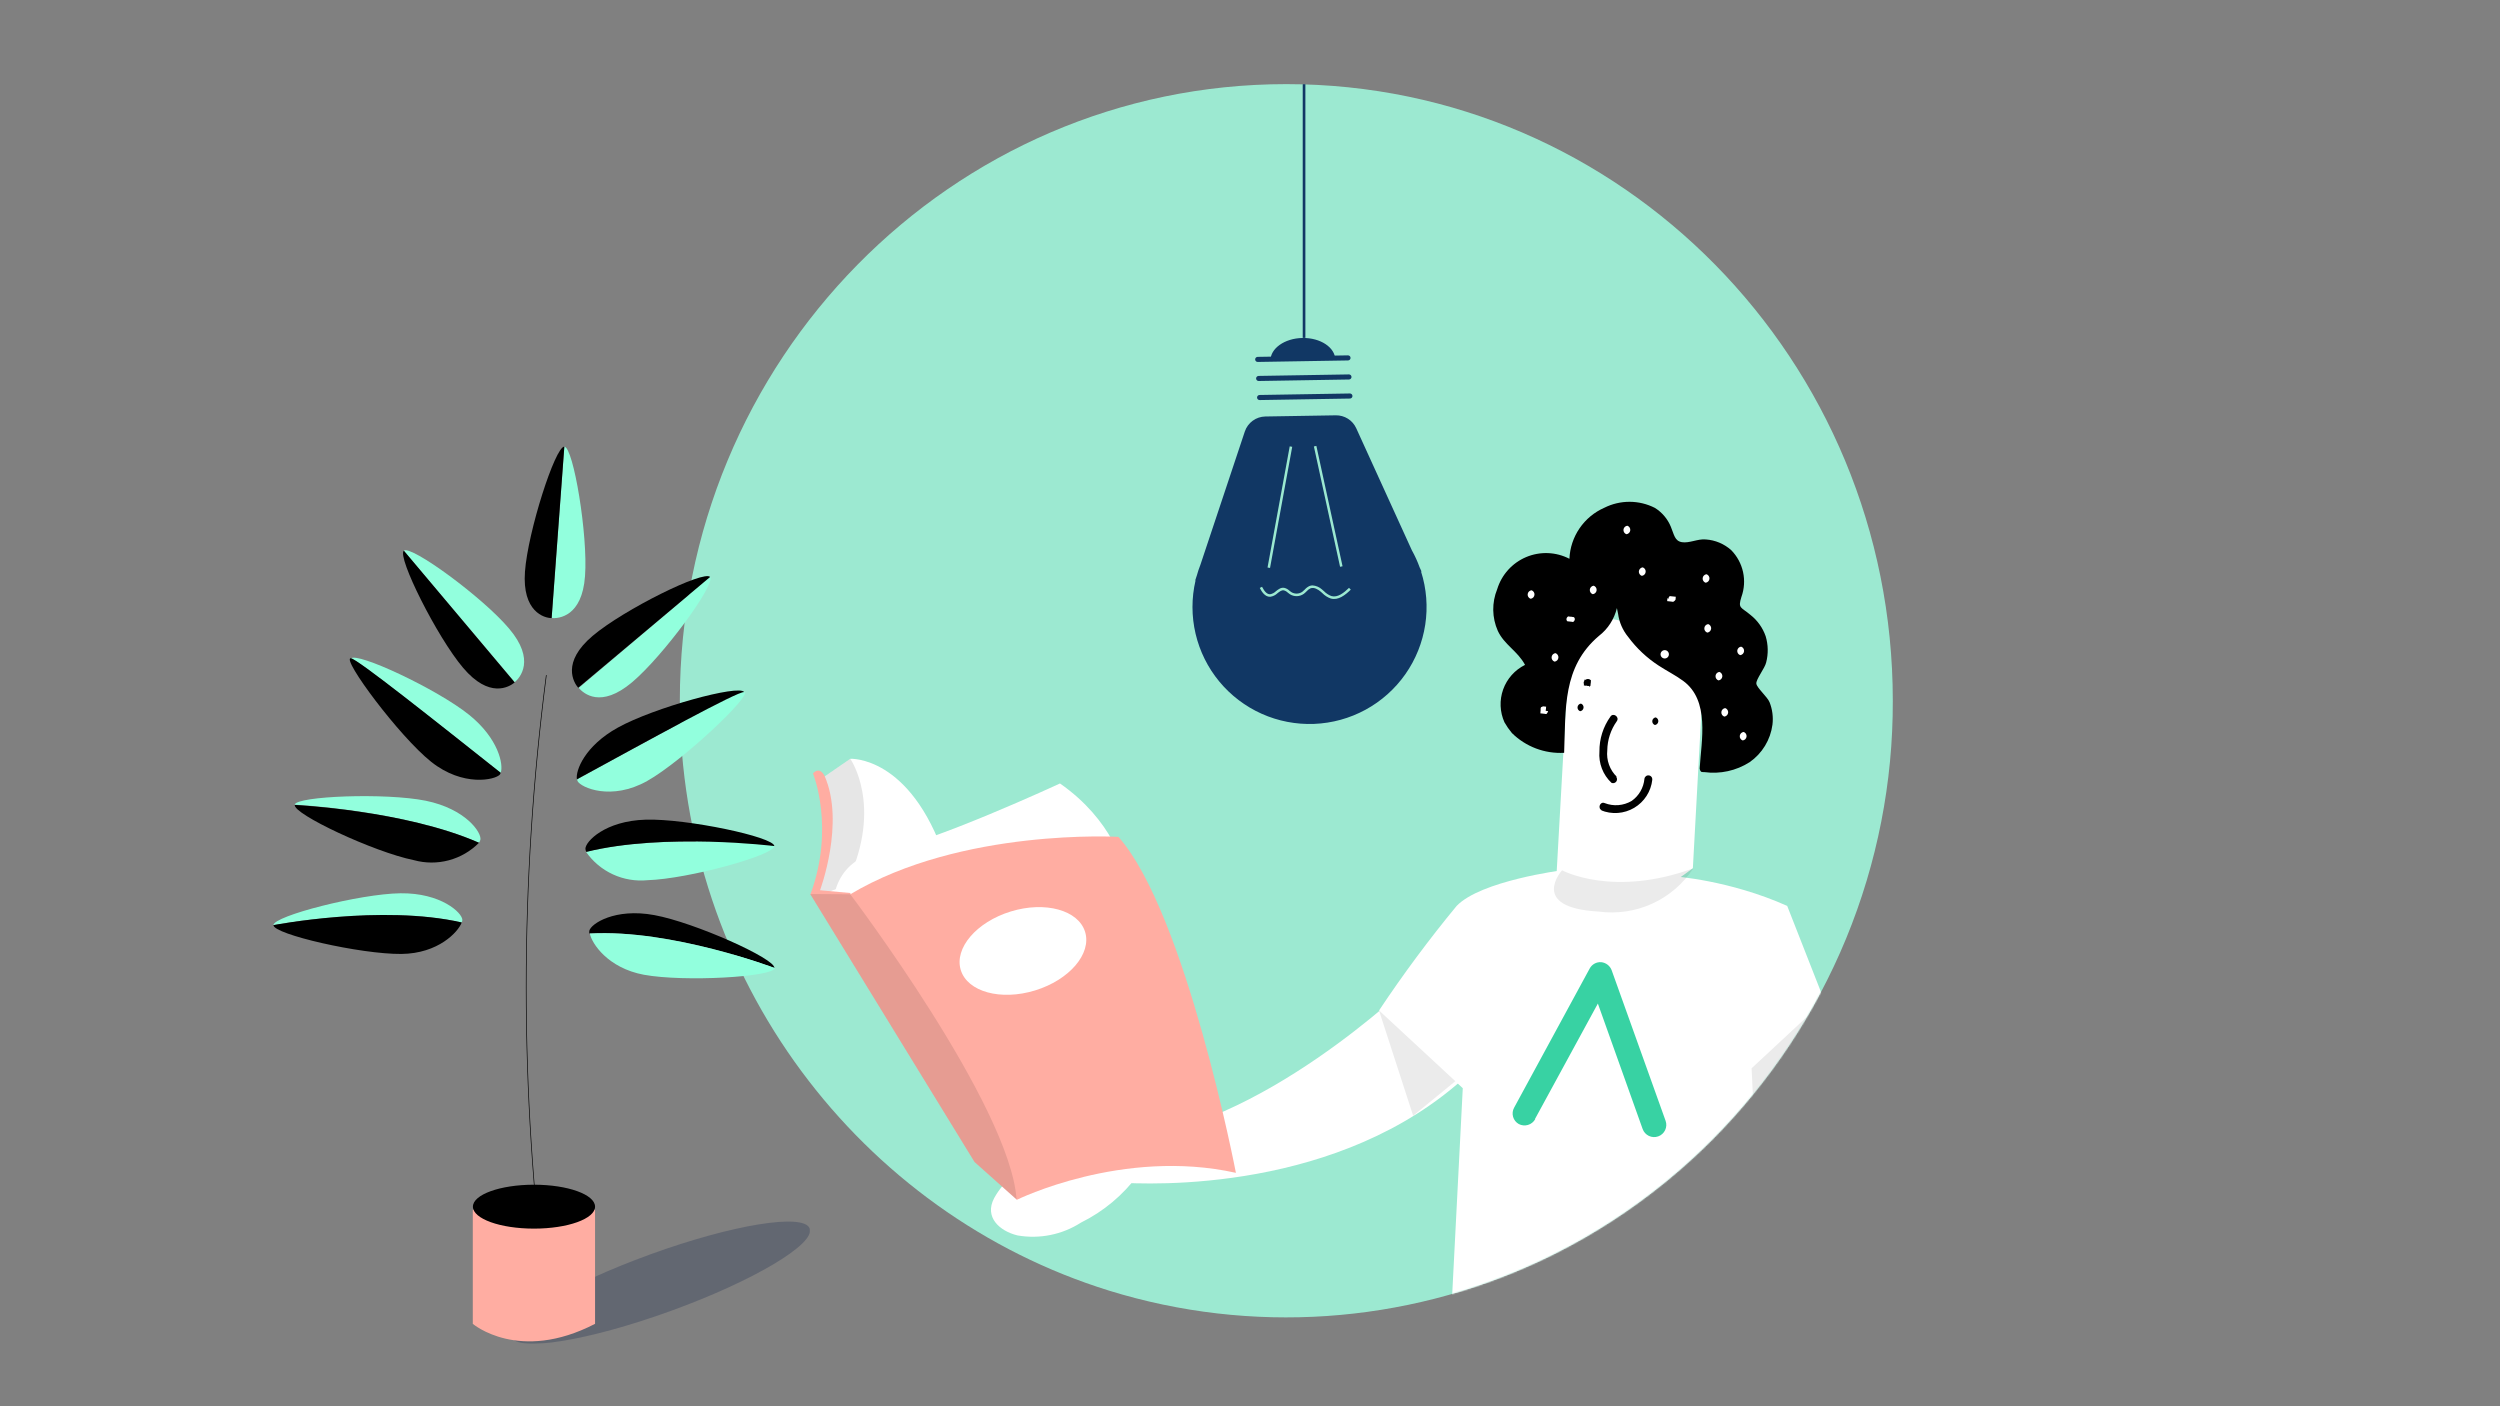 <svg width="1920" height="1080" viewBox="0 0 1920 1080" fill="none" xmlns="http://www.w3.org/2000/svg">
<rect x="0" y="0" width="1920" height="1080" fill="#808080" stroke="none"/>
<g clip-path="url(#clip0_812_66)">
<path d="M1453.67 538.183C1453.86 600.709 1441.72 662.66 1417.94 720.494C1394.16 778.328 1359.2 830.913 1315.08 875.242C1310.21 880.133 1305.24 884.911 1300.16 889.575C1294.03 895.219 1287.76 900.692 1281.32 905.991C1280.09 907.011 1278.86 908.016 1277.62 909.006C1252.19 929.598 1224.65 947.444 1195.47 962.244C1193.74 963.116 1192.01 963.988 1190.26 964.845C1187.5 966.204 1184.7 967.534 1181.91 968.834C1078.45 1016.94 960.804 1024.92 851.796 991.22C660.944 932.027 522.112 751.595 522.112 538.183C522.112 276.63 730.648 64.607 987.892 64.607C1245.14 64.607 1453.67 276.63 1453.67 538.183Z" fill="#9CE9D1"/>
<path d="M1091.38 438.966L1091.75 438.952L1090.29 435.755C1088.66 431.226 1086.66 426.837 1084.31 422.631L1041.57 328.853C1040.2 325.86 1038 323.33 1035.21 321.574C1032.43 319.818 1029.19 318.911 1025.9 318.966L971.772 319.867C968.272 319.925 964.876 321.068 962.054 323.137C959.231 325.207 957.122 328.101 956.016 331.419L921.986 433.548C920.865 436.408 919.894 439.324 919.075 442.284L917.919 445.752L918.19 445.741C915.037 459.209 915.04 473.223 918.197 486.691C921.355 500.158 927.582 512.715 936.394 523.382C945.206 534.049 956.365 542.539 969 548.189C981.635 553.84 995.405 556.498 1009.24 555.957C1023.07 555.416 1036.59 551.69 1048.74 545.07C1060.9 538.45 1071.36 529.115 1079.31 517.792C1087.26 506.469 1092.48 493.464 1094.58 479.791C1096.67 466.119 1095.58 452.147 1091.38 438.966H1091.38Z" fill="#113764"/>
<path d="M990.5 342.801L973.466 435.845L975.388 436.197L992.422 343.152L990.5 342.801Z" fill="#9CE9D1"/>
<path d="M1010.97 342.458L1009.06 342.873L1029.17 435.303L1031.08 434.888L1010.97 342.458Z" fill="#9CE9D1"/>
<path d="M965.873 274.071L1035.24 272.917C1035.75 272.908 1036.25 273.105 1036.63 273.465C1037 273.825 1037.21 274.319 1037.22 274.836C1037.23 275.354 1037.03 275.854 1036.67 276.227C1036.31 276.599 1035.82 276.813 1035.3 276.821L965.938 277.976C965.681 277.98 965.426 277.934 965.187 277.84C964.949 277.746 964.731 277.605 964.546 277.427C964.362 277.249 964.214 277.036 964.112 276.801C964.01 276.566 963.955 276.313 963.951 276.056C963.947 275.8 963.993 275.545 964.087 275.307C964.182 275.068 964.322 274.85 964.5 274.666C964.679 274.482 964.892 274.334 965.127 274.232C965.363 274.13 965.616 274.076 965.873 274.071V274.071Z" fill="#113764"/>
<path d="M966.605 288.706L1035.97 287.551C1036.49 287.543 1036.99 287.74 1037.36 288.1C1037.73 288.46 1037.95 288.954 1037.96 289.471C1037.96 289.989 1037.77 290.489 1037.41 290.861C1037.05 291.234 1036.55 291.448 1036.03 291.456L966.67 292.611C966.152 292.62 965.652 292.422 965.279 292.062C964.907 291.702 964.692 291.209 964.684 290.691C964.675 290.173 964.873 289.673 965.233 289.301C965.593 288.929 966.087 288.715 966.605 288.706Z" fill="#113764"/>
<path d="M967.338 303.341L1036.7 302.186C1037.22 302.178 1037.72 302.375 1038.09 302.735C1038.47 303.095 1038.68 303.588 1038.69 304.106C1038.7 304.624 1038.5 305.124 1038.14 305.496C1037.78 305.868 1037.28 306.082 1036.77 306.091L967.403 307.246C966.885 307.254 966.384 307.057 966.012 306.697C965.639 306.337 965.425 305.843 965.416 305.326C965.408 304.808 965.605 304.308 965.966 303.936C966.326 303.563 966.82 303.349 967.338 303.341V303.341Z" fill="#113764"/>
<path d="M1000.32 259.568C986.563 259.797 975.538 267.645 975.695 277.097L1025.52 276.267C1025.36 266.815 1014.08 259.339 1000.32 259.568Z" fill="#113764"/>
<path d="M1007.99 449.587C1010.71 449.77 1013.28 450.87 1015.3 452.706C1015.81 453.133 1016.32 453.58 1016.82 454.029C1018.43 455.705 1020.4 456.992 1022.58 457.793C1027.36 459.094 1032.07 455.322 1036.05 451.46L1037.41 452.86C1033.04 457.107 1027.79 461.237 1022.07 459.677C1019.59 458.806 1017.36 457.374 1015.53 455.492C1015.04 455.057 1014.55 454.623 1014.05 454.209C1012.42 452.856 1009.26 450.75 1006.46 451.842C1005.29 452.409 1004.26 453.207 1003.42 454.187C1002.76 454.874 1002.06 455.51 1001.3 456.087C999.764 457.179 997.936 457.791 996.049 457.847C994.162 457.904 992.3 457.401 990.698 456.402C990.123 456.018 989.568 455.603 989.038 455.159C988.169 454.297 987.086 453.681 985.901 453.374C984.241 453.141 982.732 454.326 981.132 455.578C979.621 457.047 977.687 458.007 975.603 458.323C975.532 458.327 975.461 458.329 975.39 458.331C971.495 458.395 969.026 454.504 967.498 451.545L969.235 450.65C971.311 454.672 973.313 456.506 975.5 456.373C977.174 456.052 978.715 455.241 979.926 454.042C981.775 452.593 983.689 451.094 986.171 451.44C987.715 451.776 989.135 452.539 990.268 453.641C990.743 454.04 991.239 454.413 991.754 454.759C993.027 455.537 994.499 455.928 995.99 455.883C997.482 455.839 998.928 455.362 1000.15 454.509C1000.82 453.991 1001.45 453.422 1002.03 452.807C1003.06 451.628 1004.33 450.679 1005.75 450.023C1006.46 449.745 1007.22 449.597 1007.99 449.587V449.587Z" fill="#9CE9D1"/>
<path d="M1002.53 64.669H1000.49V259.488H1002.53V64.669Z" fill="#113764"/>
<mask id="mask0_812_66" style="mask-type:alpha" maskUnits="userSpaceOnUse" x="522" y="64" width="932" height="948">
<path d="M1453.67 538.183C1453.86 600.709 1441.72 662.66 1417.94 720.494C1394.16 778.328 1359.2 830.913 1315.08 875.242C1310.21 880.133 1305.24 884.911 1300.16 889.575C1294.03 895.219 1287.76 900.692 1281.32 905.991C1280.09 907.011 1278.86 908.016 1277.62 909.006C1252.19 929.598 1224.65 947.444 1195.47 962.244C1193.74 963.116 1192.01 963.988 1190.26 964.845C1187.5 966.204 1184.7 967.534 1181.91 968.834C1078.45 1016.94 960.804 1024.92 851.796 991.22C660.944 932.027 522.112 751.595 522.112 538.183C522.112 276.63 730.648 64.607 987.892 64.607C1245.14 64.607 1453.67 276.63 1453.67 538.183Z" fill="#38D2A3"/>
</mask>
<g mask="url(#mask0_812_66)">
<path d="M847.322 883.968C834.95 884.352 822.685 886.398 810.857 890.051C792.432 894.454 776.458 905.886 766.348 921.903C764.94 924.119 764.139 926.665 764.023 929.287C764.374 932.577 765.685 935.69 767.793 938.24C769.902 940.79 772.714 942.663 775.879 943.627C786.984 947.622 799.117 947.732 810.295 943.939C821.489 939.828 832.081 934.235 841.789 927.311C853.193 920.458 863.029 911.287 870.663 900.392" fill="white"/>
<path d="M846.828 880.692C817.001 881.892 778.742 892.023 763.474 920.237C755.786 934.848 767.706 945.462 781.43 948.805C798.339 951.759 815.743 948.243 830.18 938.955C847.51 930.4 862.543 917.826 874.023 902.281C876.267 898.791 871.094 894.841 868.682 898.313C857.52 913.348 842.877 925.452 826.009 933.586C810.849 941.963 787.637 949.474 772.117 937.624C756.597 925.774 784.464 905.023 794.696 899.848C811.325 891.726 829.52 887.317 848.021 886.928C852.047 887.361 851.112 880.305 846.846 880.525L846.828 880.692Z" fill="white"/>
<path d="M1083.38 755.211C1083.38 755.211 965.69 869.099 861.994 873.882C859.265 874.003 856.606 874.784 854.246 876.158C851.885 877.532 849.894 879.459 848.442 881.772C846.99 884.085 846.122 886.716 845.911 889.438C845.701 892.161 846.155 894.893 847.234 897.401V897.401C848.424 900.629 850.573 903.416 853.394 905.388C856.214 907.359 859.57 908.421 863.012 908.431C904.868 910.562 1053.58 910.117 1144.19 808.073" fill="white"/>
<path d="M1408.74 782.022L1408.74 787.927L1372.57 695.735C1328.07 675.83 1285.57 673.026 1285.57 673.026L1199.7 668.361C1199.7 668.361 1137.23 676.394 1118.68 695.771C1097.46 721.491 1077.57 748.283 1059.1 776.042L1123.41 835.724L1114.77 1004.24L1330.39 999.487C1340.96 933.776 1349.64 904.579 1353.34 838.129C1353.7 829.941 1356.62 837.352 1361.47 830.746C1366.32 824.14 1359.67 823.198 1367.38 820.411L1408.74 782.022Z" fill="white"/>
<path d="M1206.37 476.072L1194.66 684.981C1194.66 684.981 1217.95 728.539 1300.12 666.821L1307.92 523.985C1298.19 506.332 1283.14 492.198 1264.91 483.595C1246.68 474.993 1226.19 472.36 1206.37 476.072V476.072Z" fill="white"/>
<path d="M1241.7 596.58C1239.02 593.974 1236.97 590.792 1235.71 587.276C1234.44 583.76 1233.99 580.002 1234.39 576.286C1234.49 568.23 1237.06 560.396 1241.74 553.838C1243.95 550.683 1239.07 547.106 1236.87 550.26C1231.24 558.097 1228.26 567.52 1228.36 577.163C1228 581.614 1228.64 586.091 1230.25 590.258C1231.85 594.425 1234.38 598.176 1237.64 601.231C1238.26 601.502 1238.96 601.555 1239.62 601.382C1240.28 601.21 1240.86 600.821 1241.27 600.278C1241.68 599.735 1241.9 599.07 1241.88 598.389C1241.87 597.709 1241.63 597.052 1241.2 596.525L1241.7 596.58Z" fill="black"/>
<path d="M1178.89 859.343L1227.16 770.73L1261.54 867.055C1262.37 869.393 1264.1 871.307 1266.33 872.376C1268.57 873.444 1271.15 873.579 1273.49 872.751C1275.83 871.923 1277.74 870.2 1278.81 867.961C1279.88 865.722 1280.02 863.15 1279.19 860.812L1237.73 745.067C1237.1 743.408 1236.01 741.958 1234.6 740.877C1233.19 739.797 1231.51 739.129 1229.74 738.947C1227.96 738.816 1226.18 739.2 1224.61 740.055C1223.05 740.909 1221.76 742.197 1220.91 743.764L1162.86 850.662C1161.66 852.806 1161.37 855.336 1162.04 857.697C1162.7 860.057 1164.28 862.058 1166.42 863.259C1168.59 864.4 1171.13 864.648 1173.48 863.952C1175.84 863.255 1177.83 861.669 1179.04 859.529L1178.89 859.343Z" fill="#38D2A3"/>
<path opacity="0.08" d="M1059.08 776.025L1085.3 856.88L1117.69 830.342L1059.08 776.025Z" fill="black"/>
<path opacity="0.08" d="M1402.35 767.294L1346.7 851.432L1345.23 820.437L1402.35 767.294Z" fill="black"/>
<path opacity="0.08" d="M1199.68 668.38C1199.68 668.38 1238.63 689.541 1300.48 666.848C1292.75 678.691 1281.82 688.101 1268.96 693.984C1256.1 699.867 1241.83 701.982 1227.82 700.084C1173.66 697.137 1199.68 668.38 1199.68 668.38Z" fill="black"/>
<path d="M860.531 877.933L841.91 875.928C835.258 874.492 828.415 874.156 821.653 874.934C818.284 875.361 815.069 876.602 812.287 878.549C809.504 880.496 807.237 883.09 805.681 886.109C804.872 887.656 804.533 889.407 804.707 891.144C804.882 892.881 805.561 894.529 806.661 895.885C808.63 897.41 811.036 898.264 813.526 898.32C825.101 899.567 836.508 900.795 848.083 902.041" fill="white"/>
<path d="M860.893 874.579C852.002 873.621 843.238 871.49 834.161 870.683C826.42 869.454 818.489 870.741 811.533 874.354C808.642 875.924 806.201 878.208 804.445 880.989C802.689 883.771 801.675 886.955 801.501 890.239C801.509 891.868 801.91 893.471 802.67 894.912C803.43 896.352 804.527 897.588 805.868 898.514C809.277 900.324 813.083 901.259 816.944 901.233C827.177 902.335 837.577 903.455 847.81 904.556C852.004 905.008 852.729 898.3 848.517 898.016L820.335 894.982L813.121 894.205C811.612 894.042 809.431 893.808 808.587 892.19C807.744 890.572 809.276 885.817 810.536 883.578C813.329 880.868 816.729 878.863 820.452 877.729C824.175 876.596 828.115 876.366 831.944 877.06C841.339 878.072 850.9 879.101 860.186 881.119C864.38 881.571 865.068 875.198 860.893 874.579V874.579Z" fill="white"/>
<path d="M1213.54 546.221C1214.21 546.133 1214.84 545.82 1215.32 545.333C1215.8 544.846 1216.09 544.213 1216.17 543.535C1216.24 542.857 1216.08 542.175 1215.72 541.598C1215.36 541.02 1214.81 540.581 1214.17 540.352C1213.5 540.439 1212.87 540.752 1212.39 541.239C1211.91 541.726 1211.62 542.359 1211.54 543.037C1211.47 543.715 1211.63 544.397 1211.99 544.975C1212.35 545.552 1212.9 545.991 1213.54 546.221V546.221Z" fill="black"/>
<path d="M1270.95 556.818C1271.62 556.731 1272.25 556.418 1272.73 555.931C1273.2 555.444 1273.5 554.811 1273.58 554.133C1273.65 553.455 1273.49 552.773 1273.13 552.195C1272.77 551.618 1272.22 551.179 1271.58 550.949C1270.91 551.037 1270.28 551.35 1269.8 551.837C1269.32 552.324 1269.02 552.957 1268.95 553.635C1268.88 554.313 1269.04 554.995 1269.4 555.572C1269.76 556.15 1270.31 556.589 1270.95 556.818V556.818Z" fill="black"/>
<path d="M1242.67 471.336C1243.55 477.873 1246.24 484.035 1250.42 489.134C1256.84 497.82 1264.77 505.281 1273.83 511.164C1280.01 515.222 1286.62 518.478 1292.59 522.853C1313.36 537.982 1306.65 568.643 1305.34 590.216C1305.42 591.144 1305.8 592.021 1306.43 592.708C1307.24 592.969 1308.1 593.062 1308.94 592.979C1321.07 594.636 1333.39 591.935 1343.71 585.356C1348.48 582.039 1352.5 577.763 1355.52 572.8C1358.54 567.837 1360.49 562.298 1361.25 556.539C1361.96 550.709 1361.2 544.795 1359.03 539.336C1357.44 535.263 1349.2 528.269 1348.87 525.01C1348.54 521.752 1355.41 513.161 1356.39 508.855C1358.13 502.209 1358.01 495.209 1356.03 488.629C1353.79 482.179 1349.75 476.505 1344.39 472.278C1337.08 466.063 1334.55 467.487 1337.4 458.463C1339.61 452.34 1340.05 445.717 1338.67 439.355C1337.28 432.994 1334.13 427.153 1329.57 422.505C1324.17 417.681 1317.32 414.794 1310.1 414.301C1304.06 413.651 1297.38 417.342 1291.71 416.393C1286.04 415.444 1285.73 410.49 1283.16 404.446C1280.7 398.5 1276.43 393.474 1270.97 390.071C1264.96 387.008 1258.31 385.402 1251.56 385.382C1244.81 385.363 1238.15 386.931 1232.12 389.959C1224.43 393.333 1217.85 398.794 1213.11 405.72C1208.37 412.647 1205.67 420.762 1205.32 429.145C1200.22 426.503 1194.6 425.015 1188.86 424.788C1183.12 424.561 1177.4 425.6 1172.1 427.831C1166.81 430.062 1162.07 433.431 1158.22 437.698C1154.38 441.965 1151.52 447.025 1149.84 452.521C1147.77 457.602 1146.74 463.05 1146.81 468.538C1146.89 474.026 1148.08 479.442 1150.3 484.462C1155.25 495.173 1165.58 500.018 1171.23 510.634C1163.39 514.512 1157.37 521.275 1154.42 529.501C1151.48 537.727 1151.84 546.774 1155.43 554.737C1157.09 557.654 1159 560.415 1161.16 562.987C1166.41 568.172 1172.7 572.2 1179.6 574.814C1186.51 577.427 1193.89 578.568 1201.26 578.162C1202.54 544.371 1199.9 512.195 1227.93 488.409C1234.86 483.063 1239.75 475.508 1241.78 466.999" fill="black"/>
<path d="M1229.43 622.231C1233.55 623.939 1238.01 624.665 1242.46 624.351C1246.9 624.037 1251.21 622.69 1255.05 620.42C1258.89 618.149 1262.14 615.015 1264.55 611.268C1266.97 607.522 1268.48 603.264 1268.96 598.834C1269.04 598.033 1268.81 597.231 1268.3 596.604C1267.8 595.977 1267.06 595.577 1266.26 595.49C1265.46 595.404 1264.66 595.639 1264.03 596.145C1263.41 596.65 1263 597.383 1262.92 598.184C1262.61 601.547 1261.57 604.803 1259.88 607.726C1258.19 610.649 1255.88 613.168 1253.11 615.11C1250.01 616.937 1246.54 618.037 1242.95 618.327C1239.36 618.616 1235.75 618.088 1232.4 616.782C1228.84 615.211 1226.69 620.917 1230.27 622.321L1229.43 622.231Z" fill="black"/>
<path d="M1220.47 527.631L1221.41 526.715C1221.52 526.448 1221.55 526.159 1221.5 525.877C1221.63 525.499 1221.67 525.099 1221.63 524.703C1221.77 524.327 1221.81 523.925 1221.76 523.529L1221.87 522.523C1221.33 521.914 1220.58 521.53 1219.78 521.45C1219.02 521.388 1218.27 521.61 1217.67 522.072L1216.84 521.981L1216.73 522.987C1216.46 523.314 1216.3 523.708 1216.26 524.124C1216.21 524.54 1216.29 524.96 1216.47 525.335L1216.36 526.341C1216.99 526.656 1217.7 526.733 1218.38 526.558C1219.06 526.865 1219.82 526.947 1220.56 526.793L1220.47 527.631Z" fill="black"/>
<path d="M1336.48 503.159C1337.24 503.07 1337.95 502.725 1338.48 502.182C1339.02 501.639 1339.36 500.93 1339.44 500.17C1339.52 499.41 1339.35 498.645 1338.94 497.999C1338.53 497.354 1337.91 496.868 1337.19 496.619C1336.43 496.708 1335.72 497.052 1335.18 497.595C1334.64 498.138 1334.31 498.848 1334.22 499.608C1334.14 500.368 1334.32 501.133 1334.73 501.778C1335.14 502.423 1335.76 502.91 1336.48 503.159V503.159Z" fill="white"/>
<path d="M1260.91 442.262C1261.67 442.173 1262.38 441.829 1262.91 441.286C1263.45 440.743 1263.79 440.033 1263.87 439.273C1263.95 438.514 1263.78 437.748 1263.37 437.103C1262.96 436.458 1262.34 435.971 1261.62 435.723C1260.86 435.812 1260.15 436.156 1259.61 436.699C1259.07 437.242 1258.74 437.952 1258.65 438.712C1258.57 439.472 1258.75 440.237 1259.16 440.882C1259.57 441.527 1260.19 442.014 1260.91 442.262V442.262Z" fill="white"/>
<path d="M1249.09 410.288C1249.85 410.199 1250.55 409.854 1251.09 409.311C1251.63 408.768 1251.97 408.059 1252.05 407.299C1252.13 406.539 1251.95 405.774 1251.54 405.128C1251.13 404.483 1250.52 403.997 1249.79 403.748C1249.04 403.837 1248.33 404.181 1247.79 404.724C1247.25 405.267 1246.91 405.977 1246.83 406.737C1246.75 407.497 1246.93 408.262 1247.34 408.907C1247.75 409.552 1248.36 410.039 1249.09 410.288V410.288Z" fill="white"/>
<path d="M1319.79 522.562C1320.55 522.473 1321.25 522.128 1321.79 521.585C1322.33 521.042 1322.67 520.333 1322.75 519.573C1322.83 518.813 1322.65 518.048 1322.24 517.403C1321.83 516.757 1321.22 516.271 1320.49 516.022C1319.74 516.111 1319.03 516.455 1318.49 516.998C1317.95 517.541 1317.61 518.251 1317.53 519.011C1317.45 519.771 1317.63 520.536 1318.04 521.181C1318.45 521.826 1319.07 522.313 1319.79 522.562V522.562Z" fill="white"/>
<path d="M1223.24 456.351C1224 456.262 1224.7 455.918 1225.24 455.375C1225.78 454.832 1226.12 454.122 1226.2 453.363C1226.28 452.603 1226.11 451.837 1225.7 451.192C1225.29 450.547 1224.67 450.06 1223.95 449.812C1223.19 449.901 1222.48 450.245 1221.94 450.788C1221.4 451.331 1221.06 452.041 1220.98 452.801C1220.9 453.561 1221.08 454.326 1221.49 454.971C1221.9 455.616 1222.52 456.103 1223.24 456.351V456.351Z" fill="white"/>
<path d="M1208.78 473.959C1208.78 473.959 1208.78 473.959 1207.77 473.851C1207.36 473.636 1206.88 473.584 1206.43 473.706C1206.07 473.524 1205.65 473.479 1205.26 473.58C1205.11 473.488 1204.94 473.431 1204.77 473.412C1204.59 473.394 1204.42 473.414 1204.25 473.471C1203.9 473.697 1203.6 474.001 1203.39 474.361C1203.17 474.72 1203.04 475.125 1203.01 475.543C1203.01 475.842 1203.07 476.138 1203.18 476.413C1203.3 476.688 1203.47 476.936 1203.69 477.143V477.143C1203.69 477.143 1203.69 477.143 1204.69 477.251L1206.03 477.396L1207.21 477.522C1207.52 477.687 1207.88 477.726 1208.21 477.63C1208.57 477.405 1208.86 477.101 1209.08 476.741C1209.3 476.381 1209.42 475.977 1209.46 475.559L1209.47 475.391C1209.42 474.848 1209.17 474.342 1208.78 473.959V473.959Z" fill="white"/>
<path d="M1278.16 505.693C1279.01 505.784 1279.85 505.536 1280.52 505.003C1281.18 504.47 1281.6 503.695 1281.69 502.85C1281.79 502.005 1281.54 501.159 1281 500.497C1280.47 499.835 1279.7 499.412 1278.85 499.321C1278.01 499.23 1277.16 499.479 1276.5 500.012C1275.83 500.545 1275.41 501.319 1275.32 502.164C1275.23 503.009 1275.48 503.856 1276.01 504.518C1276.54 505.179 1277.32 505.602 1278.16 505.693V505.693Z" fill="white"/>
<path d="M1187.1 545.914L1187.19 545.076C1187.31 544.64 1187.36 544.187 1187.33 543.734L1187.44 542.728L1186.43 542.62L1185.09 542.476L1183.49 543.151C1183.15 543.886 1183.06 544.71 1183.24 545.499C1183.1 545.875 1183.06 546.277 1183.11 546.673C1183.04 547.06 1182.99 547.453 1182.98 547.847L1184.16 547.973L1186.17 548.19C1186.66 548.331 1187.17 548.386 1187.68 548.352C1188.32 547.755 1188.76 546.972 1188.94 546.113L1187.1 545.914Z" fill="white"/>
<path d="M1193.89 508.144C1194.65 508.055 1195.36 507.711 1195.89 507.168C1196.43 506.625 1196.77 505.915 1196.85 505.155C1196.93 504.395 1196.76 503.63 1196.35 502.985C1195.94 502.34 1195.32 501.853 1194.6 501.604C1193.84 501.693 1193.13 502.038 1192.59 502.581C1192.05 503.124 1191.72 503.833 1191.63 504.593C1191.55 505.353 1191.73 506.118 1192.14 506.764C1192.55 507.409 1193.17 507.895 1193.89 508.144V508.144Z" fill="white"/>
<path d="M1324.26 550.352C1325.02 550.262 1325.72 549.918 1326.26 549.375C1326.8 548.832 1327.14 548.123 1327.22 547.363C1327.3 546.603 1327.12 545.838 1326.71 545.192C1326.3 544.547 1325.69 544.061 1324.96 543.812C1324.2 543.901 1323.5 544.245 1322.96 544.788C1322.42 545.331 1322.08 546.041 1322 546.801C1321.92 547.561 1322.1 548.326 1322.51 548.971C1322.92 549.616 1323.53 550.103 1324.26 550.352V550.352Z" fill="white"/>
<path d="M1280.62 459.314C1280.49 459.69 1280.45 460.092 1280.5 460.488C1280.42 460.875 1280.38 461.268 1280.37 461.662L1281.55 461.788L1283.56 462.005C1284.05 462.146 1284.56 462.201 1285.07 462.167C1285.76 461.826 1286.34 461.303 1286.76 460.653V460.653C1286.88 460.217 1286.93 459.763 1286.9 459.311L1287.01 458.305L1286.01 458.197L1284.66 458.052L1283.83 457.962L1282.32 457.799C1281.7 458.402 1281.31 459.201 1281.22 460.057L1280.62 459.314Z" fill="white"/>
<path d="M1309.9 447.542C1310.66 447.453 1311.36 447.109 1311.9 446.566C1312.44 446.023 1312.78 445.313 1312.86 444.553C1312.94 443.793 1312.76 443.028 1312.35 442.383C1311.94 441.738 1311.33 441.251 1310.6 441.003C1309.84 441.092 1309.14 441.436 1308.6 441.979C1308.06 442.522 1307.72 443.232 1307.64 443.992C1307.56 444.751 1307.74 445.517 1308.15 446.162C1308.56 446.807 1309.17 447.294 1309.9 447.542V447.542Z" fill="white"/>
<path d="M1175.51 459.858C1176.27 459.769 1176.98 459.425 1177.52 458.882C1178.05 458.339 1178.39 457.629 1178.47 456.869C1178.56 456.109 1178.38 455.344 1177.97 454.699C1177.56 454.054 1176.94 453.567 1176.22 453.318C1175.46 453.407 1174.75 453.752 1174.21 454.295C1173.67 454.838 1173.34 455.547 1173.25 456.307C1173.17 457.067 1173.35 457.832 1173.76 458.477C1174.17 459.123 1174.79 459.609 1175.51 459.858V459.858Z" fill="white"/>
<path d="M1311.19 485.846C1311.95 485.757 1312.66 485.413 1313.2 484.87C1313.74 484.327 1314.07 483.617 1314.16 482.857C1314.24 482.097 1314.06 481.332 1313.65 480.687C1313.24 480.042 1312.62 479.555 1311.9 479.306C1311.14 479.395 1310.43 479.74 1309.89 480.283C1309.36 480.826 1309.02 481.535 1308.94 482.295C1308.85 483.055 1309.03 483.82 1309.44 484.465C1309.85 485.11 1310.47 485.597 1311.19 485.846V485.846Z" fill="white"/>
<path d="M1338.4 568.668C1339.16 568.579 1339.87 568.235 1340.41 567.692C1340.94 567.149 1341.28 566.439 1341.36 565.679C1341.45 564.919 1341.27 564.154 1340.86 563.509C1340.45 562.864 1339.83 562.377 1339.11 562.128C1338.35 562.217 1337.64 562.562 1337.1 563.105C1336.57 563.648 1336.23 564.357 1336.15 565.117C1336.06 565.877 1336.24 566.642 1336.65 567.287C1337.06 567.933 1337.68 568.419 1338.4 568.668V568.668Z" fill="white"/>
</g>
<g clip-path="url(#clip1_812_66)">
<path d="M502.545 702.805C533.457 708.459 596.062 736.534 594.696 743.455C594.696 743.455 515.612 713.43 452.617 716.94C452.475 716.232 452.475 715.503 452.617 714.795C453.787 709.531 472.12 697.151 502.545 702.805Z" fill="black"/>
<path d="M594.696 649.775C594.696 656.793 528.776 675.023 497.181 675.997C488.107 676.876 478.963 675.325 470.686 671.505C462.409 667.685 455.298 661.733 450.081 654.259C510.346 639.344 594.696 649.775 594.696 649.775Z" fill="#92FFDD"/>
<path d="M594.696 649.775C594.696 649.775 510.345 639.344 450.276 654.259C449.873 653.506 449.64 652.674 449.594 651.822C449.594 646.363 464.611 630.376 496.011 629.498C527.41 628.621 594.403 642.756 594.696 649.775Z" fill="black"/>
<path d="M571.487 531.529C578.313 533.186 524.583 584.267 497.083 599.766C469.584 615.266 446.083 604.933 443.45 599.766C443.339 599.318 443.339 598.85 443.45 598.402C498.546 568.28 567.099 530.554 571.487 531.529Z" fill="#92FFDD"/>
<path d="M571.488 531.529C567.1 530.554 498.547 568.28 443.061 598.499C441.891 591.87 449.107 572.861 474.461 558.824C501.96 543.52 568.075 525.388 571.488 531.529Z" fill="black"/>
<path d="M545.354 443.114C549.839 448.475 509.468 503.747 485.382 524.023C461.296 544.3 448.229 532.602 444.426 528.313L545.354 443.114Z" fill="#92FFDD"/>
<path d="M545.354 443.114L444.036 528.215C440.525 524.023 431.066 508.719 455.153 488.345C479.239 467.972 540.868 437.655 545.354 443.114Z" fill="black"/>
<path d="M595.086 743.455C593.818 750.376 525.461 754.275 494.548 748.621C466.757 743.455 454.372 724.446 453.007 716.94C516.002 713.43 595.086 743.455 595.086 743.455Z" fill="#92FFDD"/>
<path d="M449.302 442.431C447.059 473.723 429.018 475.088 423.655 474.698L433.407 343C440.428 343.585 451.642 411.237 449.302 442.431Z" fill="#92FFDD"/>
<path d="M433.406 343L423.655 474.698C417.999 474.698 400.934 469.824 403.177 439.019C405.42 408.215 426.385 343 433.406 343Z" fill="black"/>
<path d="M391.085 482.886C411.368 506.867 399.374 520.514 395.278 523.926L310.148 422.935C315.511 418.353 370.9 458.808 391.085 482.886Z" fill="#92FFDD"/>
<path d="M310.148 422.935L395.279 524.121C390.89 527.728 375.776 536.599 355.688 512.911C335.6 489.223 304.785 427.517 310.148 422.935Z" fill="black"/>
<path d="M360.27 548.979C382.894 567.208 386.794 587.192 384.551 593.528C335.014 554.535 273.872 505.794 269.386 505.794C273.774 500.238 335.794 529.287 360.27 548.979Z" fill="#92FFDD"/>
<path d="M384.552 593.528C384.394 593.966 384.199 594.391 383.967 594.795C380.456 598.987 355.59 604.543 331.114 585.047C306.637 565.55 262.268 505.892 269.387 505.502C273.872 505.502 335.014 554.243 384.552 593.528Z" fill="black"/>
<path d="M327.018 614.974C357.833 621.31 370.022 639.539 368.949 644.901C368.762 645.767 368.36 646.571 367.779 647.24C311.123 622.285 226.285 617.996 226.285 617.996C227.846 611.367 296.301 608.735 327.018 614.974Z" fill="#92FFDD"/>
<path d="M355.102 706.509C355.046 707.181 354.881 707.839 354.614 708.459C293.18 694.421 210 710.506 210 710.506C210 703.487 276.31 686.428 307.515 686.038C338.72 685.648 355.005 701.05 355.102 706.509Z" fill="#92FFDD"/>
<path d="M210 710.506C210 710.506 293.18 694.421 354.614 708.459C351.884 715.77 336.574 732.342 308.295 732.634C276.895 732.927 210 717.525 210 710.506Z" fill="black"/>
<path d="M367.876 647.24C361.478 653.71 353.47 658.358 344.677 660.706C335.885 663.053 326.625 663.015 317.851 660.595C287.037 654.356 225.017 625.112 226.383 618.19C226.383 618.19 311.22 622.285 367.876 647.24Z" fill="black"/>
<path d="M419.559 997.589C398.974 838.61 398.974 677.641 419.559 518.662" stroke="black" stroke-width="0.5" stroke-linecap="round" stroke-linejoin="round"/>
<g style="mix-blend-mode:multiply" opacity="0.32">
<path d="M515.167 1006.8C578.447 983.841 626.215 955.504 621.86 943.51C617.505 931.516 562.676 940.408 499.396 963.369C436.116 986.331 388.348 1014.67 392.703 1026.66C397.058 1038.66 451.887 1029.76 515.167 1006.8Z" fill="#233153"/>
</g>
<path d="M457.004 1016.7C398.496 1047.01 363.098 1016.7 363.098 1016.7V928.962H457.004V1016.7Z" fill="#FFADA2"/>
<path d="M410.1 943.584C436.005 943.584 457.005 936.034 457.005 926.72C457.005 917.406 436.005 909.856 410.1 909.856C384.195 909.856 363.195 917.406 363.195 926.72C363.195 936.034 384.195 943.584 410.1 943.584Z" fill="black"/>
</g>
<path d="M725.797 658.958L650.934 677.082L650.691 677.14L642.553 684.502L640.21 686.618L635.189 685.709L626.3 684.103L632.495 663.213L633.656 623.368L629.397 598.997L653.013 582.749C653.013 582.749 699.084 580.041 725.797 658.958Z" fill="white"/>
<path opacity="0.1" d="M650.934 677.082C649.92 679.244 652.045 677.817 650.884 680.041L640.044 683.523L635.189 685.708L626.3 684.103L632.495 663.213L633.656 623.368L629.397 598.996L653.013 582.749C653.013 582.749 678.36 618.617 650.934 677.082Z" fill="black"/>
<path d="M814.066 601.705C814.066 601.705 715.731 647.353 675.855 654.316C635.979 661.279 639.463 701.124 639.463 701.124L862.847 666.308C862.847 666.308 855.104 630.331 814.066 601.705Z" fill="white"/>
<path d="M624.364 593.968C624.364 593.968 641.399 635.36 622.429 686.811L644.496 696.869L653.013 686.811L653.207 685.844L629.784 683.716C629.784 683.716 649.142 631.879 633.269 595.902C633.269 595.902 629.785 588.165 624.364 593.968Z" fill="#FFADA2"/>
<path d="M949.18 900.738C862.072 881.395 780.965 921.434 780.965 921.434L780.745 921.237L748.445 892.421L622.235 686.618L653.013 686.811C738.573 635.747 858.975 642.71 858.975 642.71C910.853 701.511 949.18 900.738 949.18 900.738Z" fill="#FFADA2"/>
<path opacity="0.1" d="M780.745 921.237L748.445 892.421L622.235 686.618L653.013 686.811C653.013 686.811 775.685 848.703 780.745 921.237Z" fill="black"/>
<path d="M794.92 760.658C821.29 752.577 838.499 732.447 833.357 715.698C828.216 698.949 802.672 691.923 776.302 700.004C749.932 708.086 732.723 728.216 737.865 744.965C743.006 761.714 768.551 768.74 794.92 760.658Z" fill="white"/>
</g>
<defs>
<clipPath id="clip0_812_66">
<rect width="1920" height="1080" fill="white"/>
</clipPath>
<clipPath id="clip1_812_66">
<rect width="412" height="689" fill="white" transform="translate(210 343)"/>
</clipPath>
</defs>
</svg>
